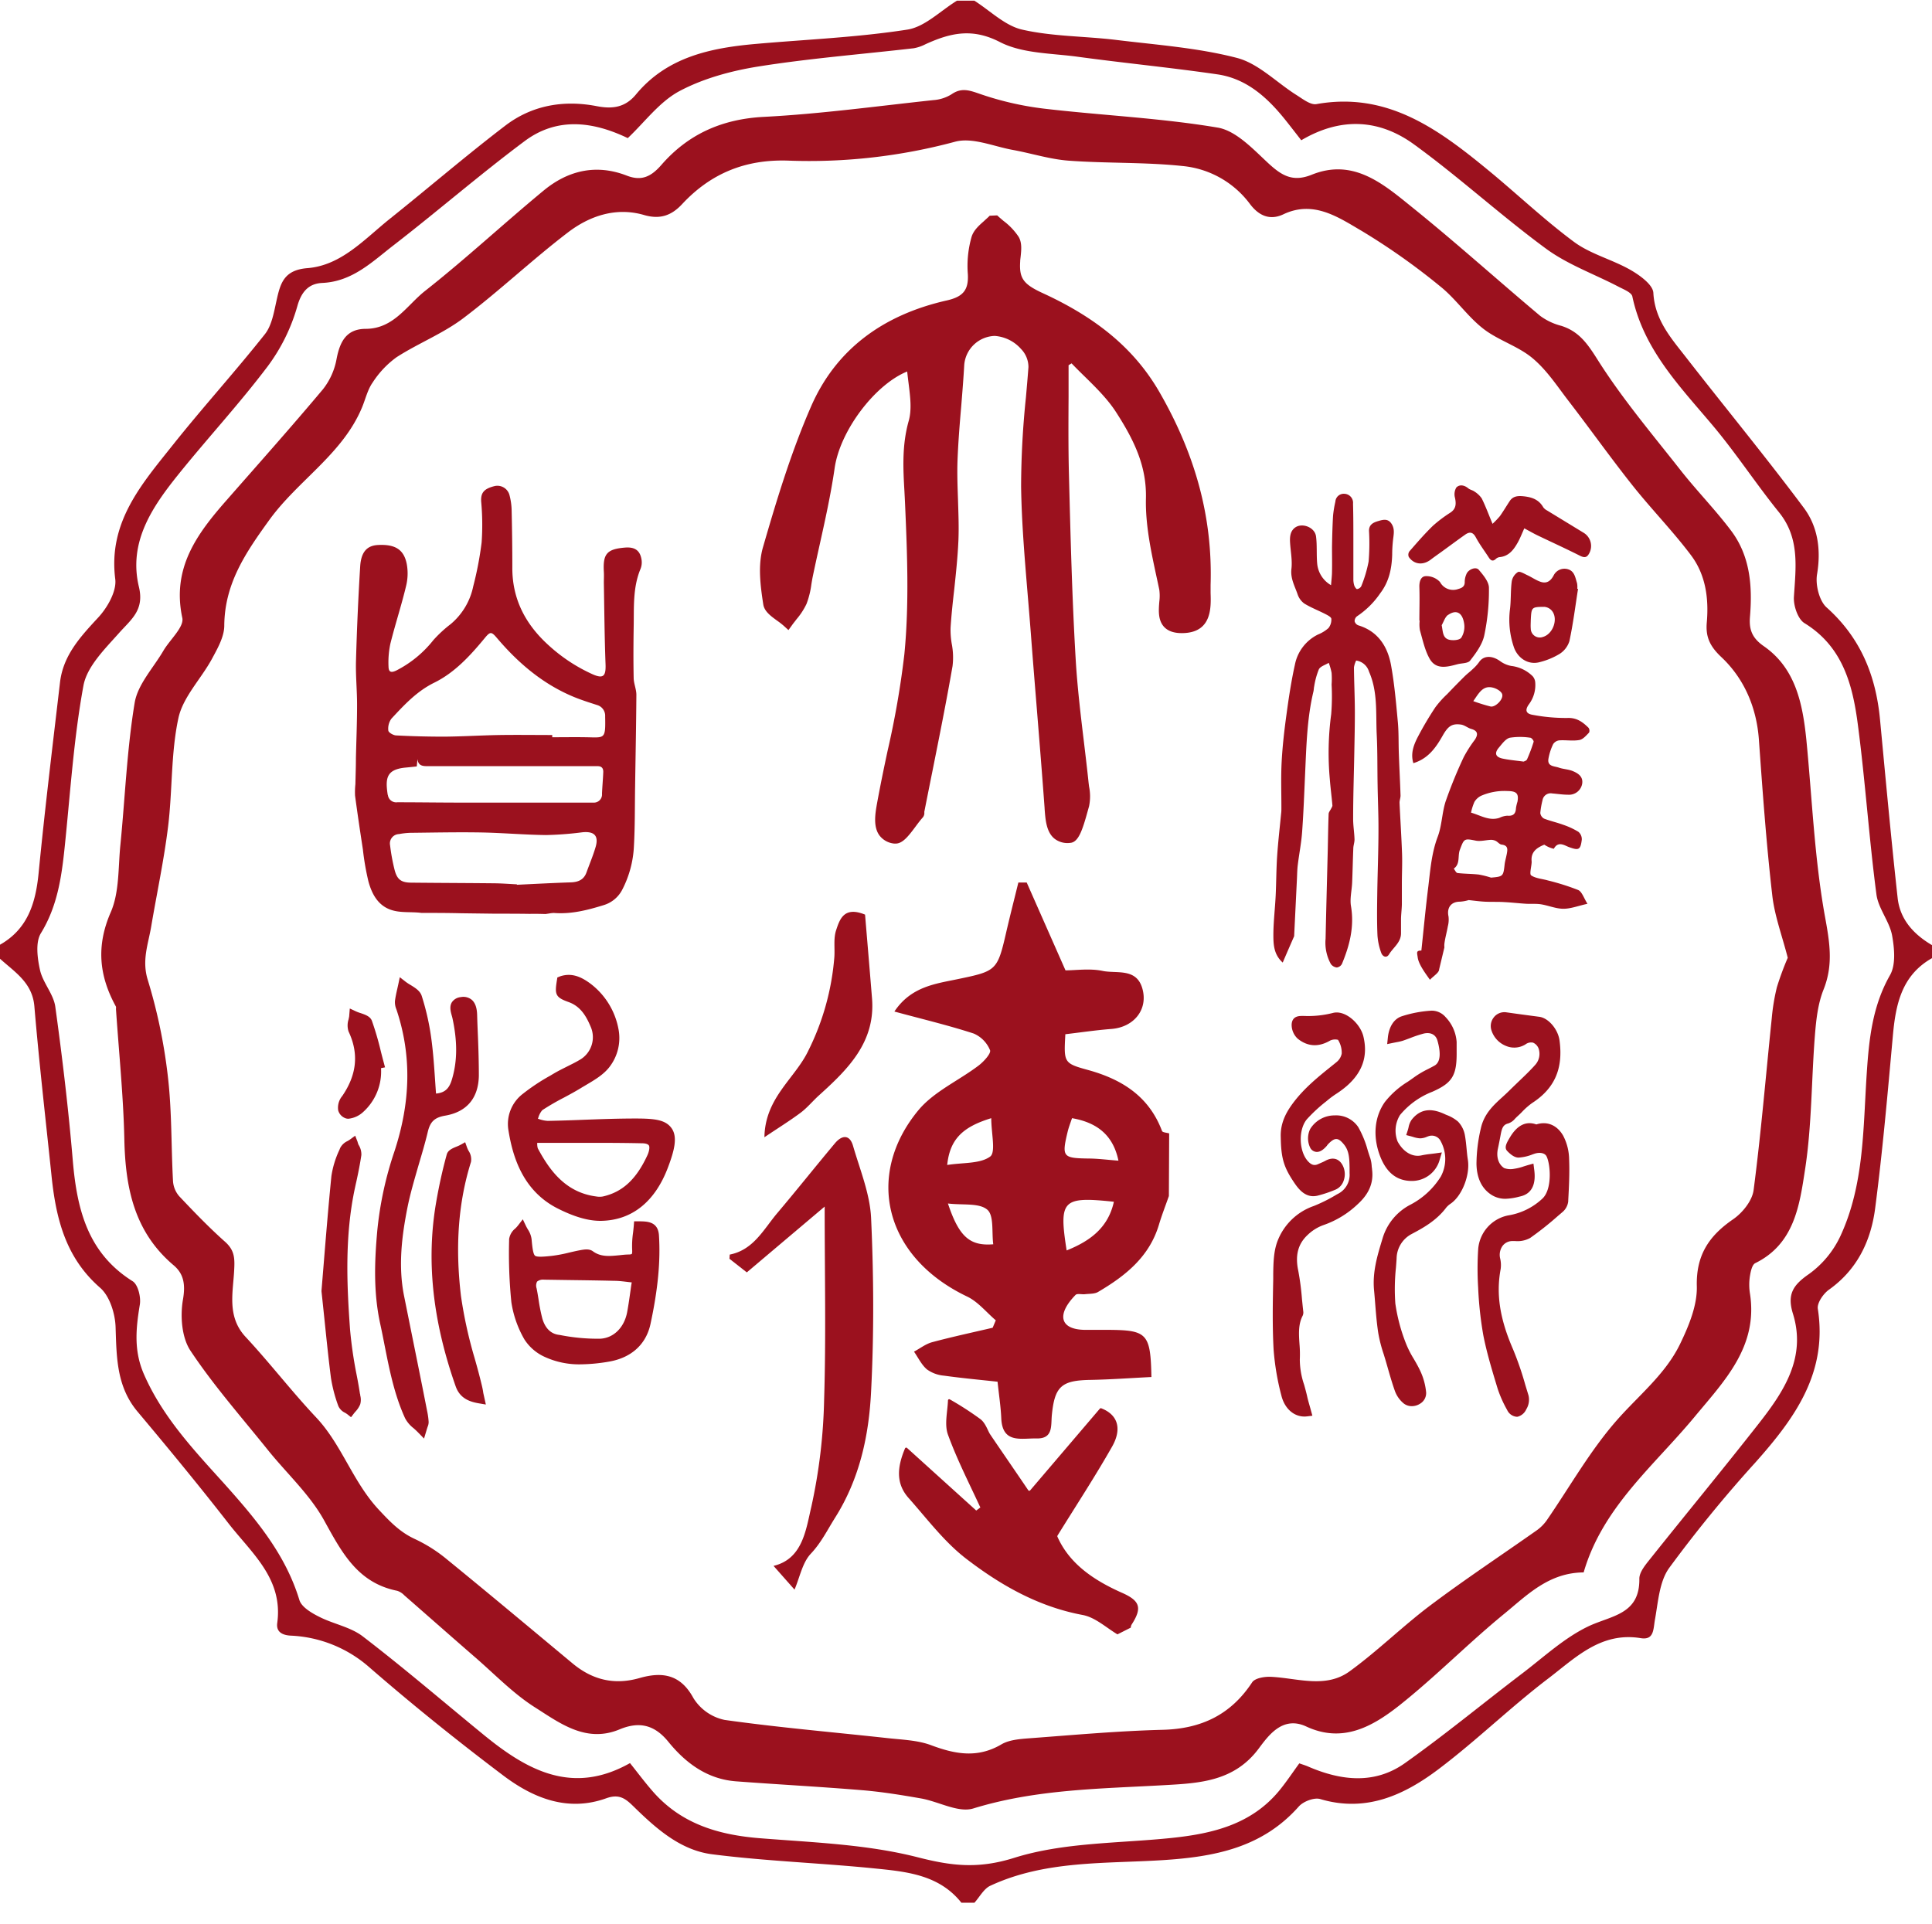 <svg id="레이어_1" data-name="레이어 1" xmlns="http://www.w3.org/2000/svg" viewBox="0 0 521 519"><path d="M511.73,242.15c-1.76-16-3.23-32.06-4.75-48.11-1.12-11.83-5.22-22-14.39-30.2-2-1.78-3.06-6.11-2.59-8.94,1.11-6.62.22-12.85-3.55-17.91-10.38-13.91-21.44-27.31-32.08-41-3.92-5-8.13-9.87-8.51-17-.12-2.2-3.65-4.75-6.17-6.19C434.8,70,429,68.57,424.53,65.29c-8.11-6-15.43-13-23.21-19.39C387.88,34.84,374.09,24.66,355,28.08c-1.61.28-3.72-1.41-5.41-2.47-5.37-3.38-10.24-8.5-16.06-10-10.63-2.75-21.79-3.52-32.76-4.87-8.38-1-17-.89-25.15-2.76C271,6.92,267,2.88,262.75.18h-4.68C253.6,2.91,249.38,7.3,244.59,8c-13.44,2.09-27.11,2.64-40.69,3.84-12.24,1.07-24,3.52-32.36,13.59-3,3.66-6.52,4-10.68,3.19-8.92-1.71-17.41-.22-24.59,5.26-10.66,8.14-20.83,16.9-31.31,25.27C98.2,64.59,92,71.59,82.9,72.32c-6.38.51-7.31,4.13-8.35,8.84-.69,3.11-1.27,6.66-3.14,9-8,10.1-16.7,19.67-24.73,29.76-8.42,10.59-17.56,20.86-15.6,36.27.41,3.28-2.13,7.72-4.63,10.4-4.79,5.17-9.42,10.16-10.27,17.48-2,17.11-4.09,34.21-5.76,51.35-.8,8.17-2.94,15.23-10.6,19.48v3.51c4,3.68,8.9,6.5,9.45,13,1.27,15.08,3,30.12,4.57,45.17C15,328.23,17.5,339.05,27,347.32c2.58,2.25,4.05,6.95,4.17,10.59.27,8.17.25,16.07,5.94,22.84,8.32,9.91,16.55,19.9,24.5,30.11,6.21,8,14.81,14.91,13.15,26.91-.23,1.72.54,3.19,3.6,3.37a34.32,34.32,0,0,1,21.18,8.49c11.7,10.17,23.8,19.9,36.18,29.24,8.1,6.11,17.39,9.87,27.76,6.14,3.49-1.25,5.18.06,7.35,2.19,6.06,5.93,12.61,11.81,21.2,12.91,14.47,1.85,29.11,2.34,43.63,3.8,8.64.87,17.53,1.63,23.6,9.27h3.51c1.41-1.56,2.52-3.76,4.28-4.58,14.67-6.83,30.66-5.93,46.2-6.89,14.16-.88,27.08-3.29,37-14.49,1.22-1.37,4.15-2.49,5.78-2,12.39,3.69,22.7-1.1,32-8.14,10.17-7.68,19.35-16.67,29.49-24.38,7.28-5.54,14.18-12.64,24.92-10.88,3.65.6,3.38-2.41,3.85-5,.86-4.75,1.18-10.24,3.82-13.91a356.11,356.11,0,0,1,23.28-28.49C484,382.5,492.9,370.24,490.21,353c-.25-1.56,1.48-4.08,3-5.16,7.69-5.46,11.36-13.27,12.48-22.1,2-15.39,3.35-30.86,4.75-46.32.76-8.47,2.33-16.34,10.56-21v-3.51C516.06,252,512.36,248,511.73,242.15ZM509.68,263c-4.74,8.33-5.66,17.2-6.27,26.39-1,14.84-.66,30-7.06,43.87a26.39,26.39,0,0,1-8.49,10.33c-4.26,2.94-6,5.43-4.37,10.7,3.69,11.86-2.47,21.07-9.28,29.75-9.57,12.21-19.46,24.18-29.13,36.31-1.29,1.62-3,3.62-3,5.43.14,9.77-7.64,9.91-13.88,12.92-6.4,3.09-11.86,8.19-17.61,12.57-10.59,8.05-20.86,16.55-31.7,24.24-8.2,5.83-17.28,4.77-26.15.93-.68-.3-1.4-.51-2.36-.85-1.83,2.51-3.48,5-5.37,7.31-7.51,9.14-17.95,11.64-29,12.8-14.28,1.49-29.16,1.16-42.6,5.4-9.62,3-16.73,2.18-25.93-.18-13.78-3.52-28.4-4-42.7-5.15-11.33-.92-21.39-4-29-12.91-2-2.31-3.82-4.75-5.89-7.34-15.57,8.79-27.83,1.89-39.52-7.68-10.83-8.86-21.46-18-32.55-26.5-3.33-2.56-8-3.34-11.84-5.33-2-1-4.67-2.59-5.24-4.46-3.8-12.5-11.87-22-20.36-31.49-8.13-9-16.51-17.88-21.54-29.36-2.82-6.42-2.19-12.42-1.13-18.85.33-2-.49-5.38-1.94-6.29-12.1-7.59-15-19.34-16.13-32.42-1.17-13.91-2.82-27.8-4.73-41.63-.48-3.42-3.37-6.46-4.13-9.91-.7-3.19-1.26-7.44.25-9.91,4.38-7.15,5.53-14.86,6.37-22.83,1.54-14.67,2.44-29.46,5.1-43.93.95-5.18,5.8-9.92,9.61-14.21,3.3-3.7,6.85-6.17,5.35-12.43-2.92-12.2,3.71-21.74,10.89-30.64,7.83-9.7,16.33-18.9,23.83-28.84a49.71,49.71,0,0,0,8-16.23c1.16-4.15,3.26-6.11,6.73-6.27,8.19-.37,13.54-5.79,19.34-10.25C118.13,56.86,129.49,47,141.56,38c8.78-6.51,18.43-5.21,27.73-.75,4.56-4.29,8.56-9.83,14-12.71,6.51-3.45,14.09-5.48,21.44-6.64,13.79-2.18,27.75-3.28,41.64-4.88a11.12,11.12,0,0,0,3.2-1.09c6.6-3,12.52-4.48,20.05-.6,6.13,3.16,14,3,21.18,4,12.5,1.7,25.06,2.91,37.53,4.73,8,1.18,13.65,6.44,18.51,12.56,1.3,1.64,2.58,3.29,4.07,5.21,10.88-6.43,21.22-5.55,30.37,1.09,12.26,8.9,23.48,19.23,35.69,28.19,5.84,4.28,13,6.82,19.48,10.21,1.37.72,3.51,1.54,3.74,2.63,3,14.2,12.64,24.08,21.51,34.6,6.37,7.54,11.79,15.89,18,23.57,5.69,7,4.57,14.84,4.06,22.87-.15,2.35,1.07,6,2.86,7.08,10.37,6.37,13,16.74,14.39,27.41,2,15.19,3,30.52,5,45.72.49,3.79,3.47,7.22,4.21,11C510.86,255.71,511.29,260.17,509.68,263Z" style="fill:#9b111e"/><path d="M487.11,199.44c-1-9.71-2.92-19.23-11.48-25.17-3.39-2.35-4-4.78-3.7-8.13.66-8.25,0-16.29-5.18-23.11-4.16-5.51-9-10.47-13.31-15.9-7.75-9.88-15.93-19.52-22.61-30.1-2.71-4.29-5-7.63-9.8-9.15a16.43,16.43,0,0,1-5.68-2.68C403.84,75.54,392.67,65.47,381,56.05c-7.82-6.3-15.93-13.51-27.28-8.92-5.11,2.06-8.1.21-11.7-3.11-4.1-3.8-8.69-8.78-13.67-9.61-15.46-2.6-31.22-3.28-46.82-5.11a83.11,83.11,0,0,1-17.13-3.92c-2.9-1-5.07-1.85-7.82.06A10.68,10.68,0,0,1,251.72,27c-15.23,1.63-30.45,3.73-45.73,4.52-11.3.58-20.42,4.67-27.62,12.94-2.82,3.24-5.4,4.43-9.33,2.91-8.3-3.22-15.88-1.4-22.47,4.05-10.74,8.87-20.95,18.38-31.89,27-4.92,3.86-8.45,10.22-16,10.27-5.23,0-7,3.38-7.91,8.09A18.5,18.5,0,0,1,87.08,105c-8.47,10.1-17.24,19.94-25.92,29.84-8,9.09-14.88,18.32-12,31.8.54,2.47-3.34,5.86-5.1,8.87-2.72,4.65-6.93,9.08-7.75,14.06-2.09,12.65-2.58,25.56-3.85,38.35-.61,6.09-.25,12.69-2.58,18.08-4,9.15-3.16,17.23,1.39,25.5a1.59,1.59,0,0,1,0,.58c.79,11.73,2,23.44,2.26,35.18.28,13.11,2.66,25,13.3,34,2.74,2.31,3.21,5.2,2.51,9.24-.77,4.41-.35,10.2,2,13.76,6.24,9.4,13.78,17.95,20.88,26.79,5.09,6.34,11.31,12,15.18,19,4.77,8.63,9,16.85,19.72,19a4.61,4.61,0,0,1,1.91,1.22c6.38,5.57,12.72,11.18,19.12,16.73,5.31,4.6,10.25,9.77,16.12,13.49,6.76,4.29,13.8,9.68,22.8,5.94,5.35-2.23,9.46-1.23,13.19,3.37,4.68,5.75,10.5,10.06,18.26,10.64,11.32.85,22.66,1.45,34,2.39,5.3.44,10.59,1.3,15.84,2.22,4.78.84,10.08,3.95,14.12,2.7,17-5.23,34.41-5.3,51.84-6.3,9.15-.52,18.53-1,25.12-9.86,2.63-3.52,6.46-8.9,12.82-5.94,9.83,4.58,17.86,0,25-5.61,9.88-7.83,18.74-16.91,28.51-24.89,6.09-5,11.93-11,21.29-11.06,5.09-17.56,18.9-28.69,29.84-41.87,8.08-9.76,17.27-19,15-33.4a15.11,15.11,0,0,1,0-4.65c.2-1.24.58-3.07,1.44-3.49,10.56-5.19,11.95-15.65,13.42-25.21,1.85-11.95,1.71-24.19,2.67-36.29.33-4.13.8-8.46,2.31-12.25,2.75-6.85,1.63-13,.33-20.11C489.29,231.25,488.66,215.26,487.11,199.44Zm-7.94,66.82a55.85,55.85,0,0,0-1.39,8.44c-1.6,15.44-2.88,30.92-4.89,46.3-.38,2.86-3,6.12-5.54,7.86-6.53,4.49-10,9.7-9.77,18.12.12,5.16-2.19,10.69-4.52,15.51-3.92,8.1-11.05,13.76-16.92,20.41-7.26,8.22-12.74,18-19,27.09a11.4,11.4,0,0,1-2.74,2.76C404.8,419.51,395,426,385.69,433c-7.47,5.62-14.18,12.28-21.74,17.77-6.46,4.69-14,1.84-21.19,1.48-1.71-.09-4.33.34-5.09,1.48-5.76,8.75-13.71,12.54-24.1,12.81-11.93.3-23.84,1.38-35.75,2.27-2.64.2-5.6.39-7.77,1.66-6.42,3.78-12.45,2.66-18.94.23-3.66-1.37-7.82-1.48-11.79-1.92-14.65-1.61-29.35-2.85-43.93-4.91A13.06,13.06,0,0,1,187,458c-3.53-6.53-8.53-7.14-14.57-5.41-6.83,1.95-12.73.47-18.08-4-11.44-9.52-22.85-19.08-34.39-28.48a40,40,0,0,0-8.22-5.09c-3.93-1.85-6.52-4.56-9.54-7.79-7.1-7.58-10-17.59-17-25-6.59-7-12.45-14.66-19-21.69-5-5.4-3.38-11.83-3.06-17.79.19-3.36.16-5.5-2.43-7.82-4.34-3.86-8.39-8.07-12.38-12.3a6.89,6.89,0,0,1-1.67-4c-.52-9.46-.29-19-1.4-28.37a145.05,145.05,0,0,0-5.42-26c-1.63-5.28.13-9.62.93-14.35,1.52-9,3.45-17.94,4.56-27,1.2-9.72.73-19.73,2.78-29.23,1.23-5.67,6.06-10.52,9-15.9,1.52-2.81,3.35-6,3.37-9,.07-11.36,5.75-19.7,12.15-28.55,7.74-10.7,19.76-17.75,25-30.35.94-2.25,1.49-4.77,2.86-6.71a25.41,25.41,0,0,1,6.44-6.82c5.84-3.76,12.5-6.37,18-10.52,9.7-7.33,18.56-15.76,28.22-23.14,5.89-4.5,13-6.89,20.53-4.7,4.4,1.28,7.46.08,10.28-2.95,7.74-8.31,17.09-12.11,28.61-11.72a151.32,151.32,0,0,0,45-5.1c4.66-1.25,10.37,1.28,15.58,2.22,5,.91,10,2.52,15,2.89,10.21.76,20.51.37,30.67,1.44A25.66,25.66,0,0,1,337.06,55c2.12,2.82,5.06,4.68,9.05,2.79,8.17-3.87,14.88.86,21.25,4.58a178.76,178.76,0,0,1,21,14.85c4.22,3.36,7.35,8.1,11.6,11.41,4,3.14,9.34,4.67,13.25,7.92s6.63,7.49,9.69,11.47c5.84,7.58,11.39,15.4,17.34,22.9,5.09,6.41,10.86,12.3,15.78,18.84,3.93,5.24,4.82,11.58,4.25,18.11-.33,3.75.7,6.32,3.9,9.33,6.13,5.76,9.52,13.53,10.15,22.3,1,14,2,28,3.6,41.92.62,5.59,2.68,11,4.18,16.9A79.9,79.9,0,0,0,479.17,266.26Z" style="fill:#9b111e"/><path d="M147.11,246.52l1-.15a8.38,8.38,0,0,1,1.24-.14c4.63.37,9-.74,13.37-2.09a8.34,8.34,0,0,0,5.14-4.3,28.29,28.29,0,0,0,3.09-11.64c.3-5.38.23-10.79.32-16.18.12-8.21.29-16.42.34-24.63,0-1.5-.7-3-.73-4.51-.09-4.52-.07-9,0-13.57.12-5.33-.29-10.72,1.83-15.83a4.77,4.77,0,0,0,.32-2.36c-.35-2.63-1.79-3.66-4.53-3.43-4.84.41-5.94,1.69-5.66,6.52.06,1,0,2,0,3,.13,7.33.18,14.67.46,22,.11,3.12-.59,3.92-3.44,2.67a44.84,44.84,0,0,1-11.79-7.73c-6.34-5.69-10-12.58-9.91-21.25,0-5.14-.07-10.29-.19-15.43a17.47,17.47,0,0,0-.56-3.87,3.37,3.37,0,0,0-4.19-2.46c-2.84.73-3.6,1.9-3.46,4.16a68,68,0,0,1,.12,11,92.87,92.87,0,0,1-2.27,11.86,18,18,0,0,1-6.13,10.21,33.68,33.68,0,0,0-4.63,4.29,30.15,30.15,0,0,1-10,8.19c-1.36.65-2.06.46-2.08-1.1a24.27,24.27,0,0,1,.49-6.09c1.3-5.24,3-10.38,4.25-15.62a14.18,14.18,0,0,0,.19-5.87c-.77-4-3.17-5.42-7.77-5.18-2.93.15-4.56,1.83-4.8,5.79q-.78,12.74-1.13,25.5c-.11,3.95.3,7.92.29,11.88,0,4.78-.2,9.55-.31,14.33,0,2.35-.09,4.7-.14,7a20.41,20.41,0,0,0-.09,3.12c.65,4.84,1.37,9.67,2.11,14.5a70.23,70.23,0,0,0,1.49,8.6c1,3.67,2.84,7,7,7.94,2.36.55,4.86.24,7.31.57a.14.14,0,0,1,.09,0c3.5,0,7,0,10.51.09l9.27.12c3.1,0,6.19,0,9.29.05C144.3,246.45,145.71,246.48,147.11,246.52Zm-41.55-52.7c3.44-3.69,6.8-7.36,11.55-9.7,5.51-2.71,9.7-7.29,13.59-12,1.5-1.82,1.8-1.83,3.35,0,5.74,6.75,12.36,12.38,20.64,15.82,2.06.85,4.2,1.53,6.32,2.21a3,3,0,0,1,2.18,3.09c.13,6.24-.09,5.68-5.14,5.6-3-.05-6.09,0-9.13,0v-.6c-4.72,0-9.44-.07-14.15,0-5,.08-9.93.4-14.9.44-4.34,0-8.68-.1-13-.33-.78,0-2.1-.78-2.15-1.3A4.55,4.55,0,0,1,105.56,193.82Zm-1,20.58c-.71-4.54-.35-6.89,4.83-7.38,1-.09,2-.2,3-.31.08-.81.14-1.39.19-2,.19,1.87,1.44,1.93,2.83,1.93,9.56,0,19.12,0,28.67,0,5.7,0,11.41,0,17.11,0,1.17,0,1.54.69,1.49,1.68-.08,1.92-.26,3.84-.34,5.76a2.19,2.19,0,0,1-2.31,2.39c-5.34,0-10.67,0-16,0q-9.78,0-19.56,0c-5.78,0-11.56-.09-17.34-.09A2.25,2.25,0,0,1,104.6,214.4Zm34.8,24.11c-2.05-.1-4.09-.26-6.14-.28-7.4-.08-14.8-.09-22.19-.17-2.89,0-4-.83-4.69-3.72a53,53,0,0,1-1.15-6.38,2.52,2.52,0,0,1,2.4-3,19.73,19.73,0,0,1,3-.34c6.39-.07,12.78-.21,19.17-.1,5.83.11,11.65.63,17.48.7a90.32,90.32,0,0,0,9.83-.75c3.2-.31,4.44.95,3.54,4-.68,2.32-1.63,4.55-2.45,6.82-.72,2-2.23,2.62-4.23,2.69-4.84.16-9.67.42-14.51.65Z" style="fill:#9b111e"/><path d="M112.55,367.32q-1.8-8.91-3.59-17.82c-1.67-8.34-.49-16.62.88-23.63.76-3.87,1.92-7.75,3-11.51.88-3,1.79-6,2.52-9.08.66-2.78,1.84-3.88,4.67-4.38,5.87-1,9-4.76,9.1-10.79,0-3.49-.1-7-.24-10.44-.08-1.94-.17-3.95-.22-5.91s-.53-3.33-1.48-4.13a3.58,3.58,0,0,0-2.95-.7,3.24,3.24,0,0,0-2.35,1.34c-.76,1.17-.35,2.6-.06,3.65.07.24.13.47.18.68,1.37,6.36,1.33,11.59-.12,16.46-.65,2.21-1.64,3.65-4.31,3.88-.09-1.2-.17-2.39-.25-3.58-.25-3.69-.49-7.17-.95-10.72a67.27,67.27,0,0,0-2.66-12.05c-.44-1.36-1.75-2.16-3-2.93a13.81,13.81,0,0,1-1.29-.84l-1.62-1.26-.42,2-.27,1.21c-.23,1-.47,2.1-.61,3.18a5,5,0,0,0,.37,2.24l.07.2c4.06,12.21,3.85,24.75-.64,38.32a95.21,95.21,0,0,0-4.59,21.43c-.69,7.83-1.07,16.27.81,24.9.42,1.92.81,3.89,1.18,5.79,1.3,6.56,2.63,13.35,5.53,19.68a8.39,8.39,0,0,0,2.28,2.68c.43.38.87.78,1.3,1.23l1.53,1.57.63-2.1c.15-.52.27-.88.36-1.14a3.1,3.1,0,0,0,.25-1.26,18.36,18.36,0,0,0-.3-2.39Q113.94,374.21,112.55,367.32Z" style="fill:#9b111e"/><path d="M171.47,301.67c-4.6,0-9.26.16-13.76.33-3.26.13-6.64.25-10,.31a8.56,8.56,0,0,1-2.58-.57l-.06,0c0-.07,0-.14.07-.2a5.24,5.24,0,0,1,1.11-2.13,65.54,65.54,0,0,1,5.81-3.37c1.53-.82,3.1-1.67,4.62-2.6.48-.3,1-.59,1.47-.88,2.34-1.38,4.76-2.81,6.36-5a12.74,12.74,0,0,0,2.32-9.76,19.91,19.91,0,0,0-7.56-12.47c-2.19-1.63-4.89-3.13-8.23-2l-.74.3-.12.77c-.61,3.8-.43,4.58,3.15,5.86,3.25,1.16,4.77,3.85,5.93,6.59a7.05,7.05,0,0,1-3.12,9.11c-1,.6-2.15,1.15-3.22,1.69s-2.39,1.19-3.56,1.88l-1.06.63a54.38,54.38,0,0,0-7.3,4.85,10.22,10.22,0,0,0-3.91,9.71c1.08,6.76,3.63,16.31,13.27,21.2,4.45,2.25,8.21,3.35,11.5,3.35h.26c8.27-.15,14.5-5.12,18-14.38,1.78-4.68,2.63-8.26,1-10.58S176.51,301.68,171.47,301.67Zm3.1,9.94c-3,6.48-6.71,9.9-12,11.09a5,5,0,0,1-1.74,0c-8.38-1.06-12.69-7.18-15.81-13a4.35,4.35,0,0,1-.15-1.2c0-.08,0-.17,0-.26l7.12,0c7.27,0,14.14-.05,21.13.11,1,0,1.66.24,1.88.61S175.13,310.4,174.57,311.61Z" style="fill:#9b111e"/><path d="M172.4,329.4H171l-.09,1.19c-.06.69-.13,1.35-.21,2a24.72,24.72,0,0,0-.23,4.44c.06,1-.09,1.16-.1,1.17s-.14.13-.79.15c-.87,0-1.74.11-2.59.2-2.67.26-5,.49-7.13-1.09-1-.72-2.37-.46-3.42-.27s-2,.42-3,.65a38.22,38.22,0,0,1-4.67.88c-2.14.23-4,.38-4.5-.06s-.71-2.12-.92-4.46a6.24,6.24,0,0,0-1-2.61c-.17-.3-.34-.59-.47-.85l-.9-1.89-1.28,1.66a8.54,8.54,0,0,1-.74.82,4.49,4.49,0,0,0-1.67,2.9v.44a131.24,131.24,0,0,0,.61,16.55,28.48,28.48,0,0,0,3.5,10,12.7,12.7,0,0,0,5.51,4.75,22.18,22.18,0,0,0,9.69,2,47.12,47.12,0,0,0,7.45-.7c6.11-1,10.15-4.6,11.36-10.15,2-9.29,2.75-16.94,2.28-24.07C177.38,329.44,174.5,329.42,172.4,329.4Zm-2.33,18.38c-.3,2.13-.58,4.14-.94,6.09-.78,4.17-3.63,7-7.26,7.19a52.08,52.08,0,0,1-10.86-1l-.49-.07c-2.65-.43-3.8-2.67-4.3-4.48a49.45,49.45,0,0,1-1-5.1c-.16-1-.32-2-.52-2.95a2.32,2.32,0,0,1,.14-1.81,2.56,2.56,0,0,1,1.89-.51h.12l6.12.09c4.16.06,8.47.11,12.69.22,1.27,0,2.56.18,3.94.34l.76.08C170.24,346.53,170.15,347.16,170.07,347.78Z" style="fill:#9b111e"/><path d="M129.94,373.67c-.6-2.52-1.29-5.07-2-7.54a118.49,118.49,0,0,1-3.63-16.58c-1.6-13.46-.71-25.29,2.7-36.17a4.13,4.13,0,0,0-.65-3,8.29,8.29,0,0,1-.41-.89l-.51-1.43-1.32.74a9.5,9.5,0,0,1-1,.45c-1.09.45-2.32.95-2.64,2.11-1.11,4-2.07,8.32-2.86,12.88-2.7,15.63-1,31.87,5.26,49.66,1.16,3.3,3.81,4.17,6.26,4.59l1.88.32-.69-3.11C130.23,374.93,130.09,374.3,129.94,373.67Z" style="fill:#9b111e"/><path d="M96.4,307.88l-.62-1.58-1.35,1a7.62,7.62,0,0,1-.69.44,4.22,4.22,0,0,0-2,1.87l-.24.58a25.24,25.24,0,0,0-2.13,7c-.8,8-1.47,16.22-2.06,23.45-.21,2.56-.41,5.05-.61,7.43v.25c.28,2.58.53,5,.78,7.38.6,5.79,1.11,10.79,1.76,15.88a39.6,39.6,0,0,0,2,7.64,3.7,3.7,0,0,0,1.82,1.82c.23.14.44.27.6.39l1,.8.77-1c.15-.19.31-.38.47-.56a6.36,6.36,0,0,0,1.24-1.92,4.62,4.62,0,0,0,0-2.42c0-.15,0-.29-.07-.42-.29-1.88-.63-3.78-1-5.61a115,115,0,0,1-1.67-11.69c-.84-11.6-1.51-25.07,1.32-38.22.12-.56.24-1.11.37-1.67.51-2.34,1-4.76,1.36-7.2a4.84,4.84,0,0,0-.78-2.8A8.73,8.73,0,0,1,96.4,307.88Z" style="fill:#9b111e"/><path d="M102.75,288.09l1.08-.22-.35-1.32c-.27-1-.53-2-.78-3a80.5,80.5,0,0,0-2.4-8.21c-.45-1.22-1.79-1.67-3.09-2.11a10.82,10.82,0,0,1-1.21-.45L94.33,272l-.15,1.84c0,.33-.11.7-.18,1.09a5.26,5.26,0,0,0,0,3.28c2.8,5.93,2.24,11.62-1.7,17.38a4.91,4.91,0,0,0-1.1,3.88,3.11,3.11,0,0,0,1.67,2,2.26,2.26,0,0,0,1.1.26,6.9,6.9,0,0,0,4-1.85A14.7,14.7,0,0,0,102.75,288.09Z" style="fill:#9b111e"/><path d="M349,252.48a.54.54,0,0,0,0-.18l.75-15.39c.06-1.24.07-2.49.23-3.71.36-2.94.95-5.86,1.16-8.81.39-5.33.58-10.66.82-16,.34-7.32.51-14.65,2.22-21.83.12-.48.11-1,.22-1.47a20.62,20.62,0,0,1,1.26-4.58c.43-.81,1.74-1.17,2.66-1.74a16.52,16.52,0,0,1,.77,2.7,22.2,22.2,0,0,1,0,3.16,59.23,59.23,0,0,1-.11,8,78.39,78.39,0,0,0-.37,17.52c.18,2.37.5,4.72.7,7.09,0,.3-.25.64-.4.95s-.61.88-.62,1.33c-.12,3.19-.16,6.38-.23,9.57-.2,8-.42,16.06-.59,24.09a11.88,11.88,0,0,0,1.42,6.82,2.33,2.33,0,0,0,1.6.94,1.86,1.86,0,0,0,1.38-.95c2.09-5,3.38-10.05,2.45-15.58-.35-2,.22-4.24.31-6.37.13-3.05.18-6.09.31-9.14,0-.85.35-1.7.33-2.54-.06-1.89-.39-3.78-.37-5.66,0-5.87.2-11.73.31-17.6.07-3.87.17-7.75.15-11.63s-.21-7.64-.24-11.47a6.15,6.15,0,0,1,.6-1.85,4.25,4.25,0,0,1,3.46,3c2.42,5.47,1.8,11.27,2.08,17,.23,4.58.15,9.17.24,13.75.06,3.94.25,7.88.23,11.82,0,5.88-.25,11.75-.33,17.62-.05,3.65-.1,7.3.06,10.94a16.81,16.81,0,0,0,1,4.66c.35,1.06,1.45,1.57,2.12.46,1.12-1.86,3.23-3.19,3.23-5.69,0-1.24,0-2.48,0-3.72s.2-2.7.23-4.05c0-1.91,0-3.81,0-5.72,0-2.64.14-5.29.05-7.93-.16-4.6-.47-9.2-.68-13.8,0-.67.3-1.35.27-2-.12-3.69-.32-7.37-.45-11.06-.12-3,0-6.06-.31-9.07-.46-5-.91-10.08-1.81-15s-3.47-9.09-8.81-10.7a1.64,1.64,0,0,1-1-1.08,1.67,1.67,0,0,1,.62-1.35,23,23,0,0,0,6.29-6.23c2.37-3.1,3.11-6.64,3.22-10.42,0-1.29.08-2.59.22-3.87.15-1.46.54-2.89-.31-4.31-1-1.67-2.4-1.24-3.76-.84s-2.42,1-2.4,2.64a58.32,58.32,0,0,1-.11,8.26,34.78,34.78,0,0,1-2,6.69,1.56,1.56,0,0,1-1.13.73c-.2,0-.59-.56-.72-.92a5.36,5.36,0,0,1-.26-1.64c0-3.59,0-7.19,0-10.78,0-3.23,0-6.46-.09-9.69a2.43,2.43,0,0,0-2.33-2.67,2.26,2.26,0,0,0-2.43,2.11,29.68,29.68,0,0,0-.63,3.83c-.16,2.79-.23,5.58-.28,8.37,0,2.22.05,4.45,0,6.67,0,1.08-.15,2.16-.26,3.67a7.5,7.5,0,0,1-3.73-5.76c-.23-2.46,0-5-.32-7.41s-3.62-3.71-5.55-2.44c-1.46,1-1.55,2.64-1.44,4.26.15,2.31.62,4.67.36,6.93-.31,2.61.9,4.65,1.66,6.87a5.07,5.07,0,0,0,1.81,2.5c1.81,1.11,3.83,1.88,5.73,2.86.6.31,1.52.79,1.56,1.25a3.66,3.66,0,0,1-.77,2.5,9.57,9.57,0,0,1-2.8,1.73,11.52,11.52,0,0,0-6.26,8.18c-1,4.49-1.68,9.08-2.3,13.65-.57,4.17-1.05,8.36-1.27,12.55s-.06,8.33-.07,12.49c0,.44,0,.87-.06,1.31-.37,3.84-.82,7.68-1.08,11.53-.24,3.56-.23,7.14-.4,10.7s-.61,7.05-.62,10.57c0,2.6.09,5.34,2.52,7.51C347,257.06,348,254.77,349,252.48Z" style="fill:#9b111e"/><path d="M422.68,193.64a47.77,47.77,0,0,1-9.29-.83c-1.94-.3-2.21-1.31-1.07-2.88A8.67,8.67,0,0,0,414,184a2.84,2.84,0,0,0-.71-1.64,9.82,9.82,0,0,0-5.76-2.75,7.32,7.32,0,0,1-2.94-1.26c-2.23-1.63-4.54-1.58-5.74.24a11.41,11.41,0,0,1-1.69,1.86c-.69.68-1.49,1.26-2.18,1.94q-2.39,2.37-4.7,4.8a26.35,26.35,0,0,0-3.21,3.57,88.78,88.78,0,0,0-4.73,8c-1.11,2.15-2,4.46-1.2,7.07,4-1.21,6.09-4.22,7.89-7.4,1.43-2.51,2.45-3.37,5-3,.94.15,1.76.89,2.7,1.16,1.83.52,1.91,1.5,1,2.91a34.46,34.46,0,0,0-3,4.68,124.56,124.56,0,0,0-4.88,11.94c-1,3.08-1,6.51-2.13,9.52-1.66,4.37-2,8.9-2.54,13.41-.72,5.71-1.25,11.43-1.88,17.32-1.46,0-1.17.57-1,1.77.21,1.8,1.8,4,3.31,6.11,1-1.05,2.47-1.91,2.48-2.8l1.42-5.93h0a4.94,4.94,0,0,1,0-1c.2-1.57.65-3.1.92-4.66a7.16,7.16,0,0,0,.19-2.67c-.52-2.38.7-4,3.07-4a10.41,10.41,0,0,0,2.36-.43c1.6.17,3,.36,4.33.43,1.75.09,3.5,0,5.25.11,2,.1,3.92.33,5.88.45,1.36.08,2.73-.06,4.06.15,2,.32,4,1.19,6,1.2s3.94-.77,6.52-1.34c-1-1.59-1.49-3.27-2.51-3.72a64.13,64.13,0,0,0-8.17-2.58c-1.52-.44-3.25-.53-4.5-1.36-.5-.33.05-2.24.12-3.43a2.29,2.29,0,0,0,0-.37c-.26-2.66,1.58-3.73,3.42-4.49a7.3,7.3,0,0,0,2.57,1.11c1.12-2.08,2.74-1,3.93-.51,2.73,1,3.26.91,3.61-1.95a2.61,2.61,0,0,0-.91-2.11,20.6,20.6,0,0,0-4.15-1.92c-1.69-.62-3.46-1-5.13-1.65a2,2,0,0,1-1-1.5,21.79,21.79,0,0,1,.6-3.46A2.22,2.22,0,0,1,418.6,214c1.42.11,2.84.34,4.25.34a3.59,3.59,0,0,0,3.82-3c.28-1.92-1.15-2.81-2.61-3.4-1.16-.47-2.51-.49-3.7-.91s-3.08-.27-2.81-2.29a14.69,14.69,0,0,1,1.3-4.06,2.29,2.29,0,0,1,1.65-1c1.79-.12,3.64.22,5.39-.09,1-.17,1.84-1.2,2.63-2a1.34,1.34,0,0,0-.15-1.31C426.78,194.72,425.2,193.54,422.68,193.64ZM397.3,189.1c1.53-2.19,2.59-4.32,5.29-3.64,1,.24,2.3,1,2.51,1.81.36,1.36-1.85,3.53-3.13,3.28A45.49,45.49,0,0,1,397.3,189.1Zm9,41.35c-.16.9-.45,1.8-.55,2.71-.35,3.19-.41,3.26-3.67,3.54a24.79,24.79,0,0,0-3.32-.83c-1.9-.21-3.83-.18-5.72-.41-.39-.05-.69-.78-1-1.19,1.8-1.26,1-3.4,1.64-5.07,1.13-3,1.13-3.11,4.25-2.48,1.31.27,2.75-.16,4.13-.21a3,3,0,0,1,1.28.28c.55.27,1,.91,1.56,1C406.81,228,406.54,229.19,406.31,230.45Zm2.89-14.15a12,12,0,0,0-.38,1.63c-.06,1.55-.73,2.21-2.35,2.07a5.72,5.72,0,0,0-2.12.58c-2.75.89-5-.64-7.65-1.41a14.84,14.84,0,0,1,.92-2.9,4.4,4.4,0,0,1,1.75-1.62,15.67,15.67,0,0,1,7.18-1.3C408.93,213.37,409.64,214,409.2,216.3Zm2.58-11.46c-.15.34-.76.49-.89.57-2.12-.29-3.91-.44-5.65-.81-1.95-.41-2.32-1.47-1-3,.84-1,1.8-2.35,2.93-2.63a18.16,18.16,0,0,1,5.51,0c.34,0,1,.83.9,1.11A42,42,0,0,1,411.78,204.84Z" style="fill:#9b111e"/><path d="M427,143.66l-9.83-6a2.82,2.82,0,0,1-1-.84c-1.26-2.21-3.29-2.8-5.65-3-1.4-.1-2.57.08-3.39,1.31s-1.71,2.74-2.64,4.06a23.53,23.53,0,0,1-2,2.09c-1.1-2.64-1.89-4.8-2.91-6.85a6.62,6.62,0,0,0-2-1.88c-.49-.36-1.18-.46-1.64-.85-1.06-.88-2.34-1.1-3.21-.22a3.59,3.59,0,0,0-.36,2.8c.34,1.62.29,2.92-1.19,3.94a36.38,36.38,0,0,0-4.75,3.57c-2.25,2.18-4.3,4.56-6.36,6.92a1.57,1.57,0,0,0-.17,1.49c1.41,2.08,3.86,2.32,5.93.73,1.07-.82,2.19-1.58,3.28-2.38,2-1.45,4-2.94,6-4.35,1.15-.81,2.06-.76,2.85.68,1,1.89,2.34,3.65,3.51,5.47.53.82,1.09,1.19,1.94.37a1.75,1.75,0,0,1,1-.46c2.48-.24,3.78-2,4.86-3.9.66-1.17,1.14-2.44,1.79-3.86,1.26.67,2.36,1.31,3.51,1.87,3.82,1.84,7.68,3.59,11.46,5.5,1.12.56,1.84.61,2.47-.52A4.16,4.16,0,0,0,427,143.66Z" style="fill:#9b111e"/><path d="M382.91,170c.75,2.59,1.31,5.34,2.61,7.65,1.72,3.06,4.74,2.24,7.51,1.5,1.17-.31,2.85-.21,3.43-1,1.56-2,3.26-4.31,3.79-6.73a59.09,59.09,0,0,0,1.27-12.87c0-1.64-1.52-3.43-2.71-4.84-.8-1-2.9-.12-3.37,1.15a5.32,5.32,0,0,0-.45,2c.06,1.32-.74,1.72-1.76,2a4,4,0,0,1-4.9-1.88,5,5,0,0,0-3.78-1.59c-1.42,0-1.84,1.49-1.79,3,.1,3,0,6,0,9h.08A9.39,9.39,0,0,0,382.91,170Zm7.59-4.14c2.18-1.52,3.84-.7,4.32,2.24a5.56,5.56,0,0,1-.77,3.91c-.52.67-2.33.8-3.37.5-1.66-.5-1.56-2.18-1.9-3.89C389.34,167.65,389.68,166.41,390.5,165.83Z" style="fill:#9b111e"/><path d="M425.28,157.28c-.46-1.45-.66-3.19-2.39-3.73a3.25,3.25,0,0,0-3.93,1.67c-.87,1.63-2,2.24-3.59,1.67-1.22-.43-2.32-1.22-3.51-1.77-.83-.38-2-1.12-2.53-.83a3.75,3.75,0,0,0-1.66,2.51c-.34,2.55-.16,5.17-.5,7.72a22.76,22.76,0,0,0,1,9.8c.88,2.89,3.73,5.22,7.16,4.23a19.4,19.4,0,0,0,5.26-2.2,6.32,6.32,0,0,0,2.63-3.43c1-4.66,1.59-9.4,2.33-14.11l-.21,0A5.29,5.29,0,0,0,425.28,157.28Zm-9.19,14.5a2.43,2.43,0,0,1-3.29-2.24c-.07-.81,0-1.62,0-2.24.18-3.54.18-3.6,3.65-3.63a3,3,0,0,1,2,1C420.3,166.81,418.84,171,416.09,171.78Z" style="fill:#9b111e"/><path d="M421.52,306.27c-1.64-2.83-4.32-3.95-7.22-3-2.78-1-5.17.22-7.11,3.47-.88,1.47-1.63,2.74-.76,3.67.74.77,1.86,1.8,3.08,1.8h0a12.09,12.09,0,0,0,3.82-.88l.41-.14c1.47-.51,2.86-.22,3.31.67,1.07,2.1,1.6,8.88-1.11,11.41a17.51,17.51,0,0,1-9.26,4.54,10.07,10.07,0,0,0-8.07,9.26,82.47,82.47,0,0,0,0,10.19,98.54,98.54,0,0,0,1.4,12.9c.92,4.67,2.31,9.27,3.66,13.72l.21.69a31.92,31.92,0,0,0,2.46,5.55l.21.4a3.12,3.12,0,0,0,2.44,1.59l.22,0a3.52,3.52,0,0,0,2.37-2,4.94,4.94,0,0,0,.61-3.76c-.3-1-.6-1.95-.89-2.93a84.14,84.14,0,0,0-3.28-9.51c-3.57-8.21-4.6-14.88-3.34-21.64a7.72,7.72,0,0,0-.14-2.88,4.18,4.18,0,0,1,.58-3.26,3.3,3.3,0,0,1,2.7-1.41h.74a7.06,7.06,0,0,0,4.07-.83,84.49,84.49,0,0,0,7.41-5.87l1.24-1.06a4.45,4.45,0,0,0,1.62-2.92v-.17c.2-3.68.4-7.49.24-11.25A14.11,14.11,0,0,0,421.52,306.27Z" style="fill:#9b111e"/><path d="M369.91,314.61a9.38,9.38,0,0,0-.37-2.2c-.24-.68-.47-1.4-.69-2.1a27.05,27.05,0,0,0-2.57-6.32,7.18,7.18,0,0,0-6.36-3.16,7.72,7.72,0,0,0-6.6,3.66,5.78,5.78,0,0,0,.07,5.19,2.08,2.08,0,0,0,1.63,1c1.15.06,2.13-.89,2.85-1.72l0-.05c.15-.18.3-.34.44-.49,1.71-1.69,2.59-1.63,4.13.27,1.41,1.73,1.45,3.84,1.5,6.28,0,.48,0,1,0,1.44a5.75,5.75,0,0,1-3.2,5.61l-.28.15a42.22,42.22,0,0,1-6.16,3.09,16.12,16.12,0,0,0-9.84,9.59c-1,2.69-1.07,5.78-1.11,8.76,0,.46,0,.91,0,1.36-.12,6.2-.25,12.61.1,19a68.8,68.8,0,0,0,2.1,12.43c.86,3.47,3.31,5.65,6.22,5.65a6.61,6.61,0,0,0,.76-.05l1.38-.17-.41-1.49q-.18-.67-.36-1.29c-.24-.85-.47-1.64-.64-2.43-.23-1.05-.53-2.11-.81-3.13a21.32,21.32,0,0,1-1.17-6.79,32.68,32.68,0,0,0-.09-4.21c-.18-2.72-.35-5.29.85-7.62a2.1,2.1,0,0,0,.16-1.24c-.12-1.08-.23-2.19-.34-3.27a72.18,72.18,0,0,0-1-7.64c-.88-4.17-.06-7.25,2.56-9.68a12,12,0,0,1,4.21-2.62A25.33,25.33,0,0,0,366,324.9c2-1.82,4.62-4.77,4-9.47C370,315.16,369.93,314.89,369.91,314.61Z" style="fill:#9b111e"/><path d="M395.51,310c-.12-1.24-.24-2.53-.47-3.8a7.07,7.07,0,0,0-1.87-3.71,10.35,10.35,0,0,0-3-1.75c-.23-.09-.46-.19-.68-.3-2.41-1.08-5.95-2.11-8.81,1.56a5.22,5.22,0,0,0-.84,2.08c-.06.25-.12.48-.18.68l-.45,1.38,1.28.33.62.18a7.33,7.33,0,0,0,1.83.37,4.8,4.8,0,0,0,1.87-.43l.36-.13a2.67,2.67,0,0,1,3.37,1.38,10,10,0,0,1,0,9.49,21.23,21.23,0,0,1-8.15,7.56,15,15,0,0,0-7.55,9.1l-.13.43c-1.29,4.26-2.63,8.68-2.17,13.56.11,1.13.2,2.27.29,3.42.21,2.67.43,5.44.85,8.15a37.61,37.61,0,0,0,1.47,5.71c.2.67.41,1.33.6,2,.15.5.29,1,.43,1.48.61,2.14,1.24,4.34,2,6.47a7.79,7.79,0,0,0,2.37,3.32,3.5,3.5,0,0,0,2.17.72,4.12,4.12,0,0,0,2.24-.67,3.32,3.32,0,0,0,1.62-3.07,17.42,17.42,0,0,0-1.55-5.7c-.54-1.17-1.17-2.27-1.79-3.33a26.46,26.46,0,0,1-2.07-4.07,47.64,47.64,0,0,1-2.89-10.83,54.85,54.85,0,0,1,.16-9.66q.1-1.23.18-2.46a7.58,7.58,0,0,1,4.06-6.64c3-1.59,6.68-3.58,9.35-7.16a5.66,5.66,0,0,1,1.13-1l.29-.21c2.94-2.23,5-7.66,4.39-11.62C395.69,311.9,395.6,311,395.51,310Z" style="fill:#9b111e"/><path d="M409.56,291.67c-.86.83-1.76,1.69-2.63,2.55-.55.55-1.14,1.09-1.72,1.62-2.46,2.23-5,4.55-5.87,8.48a42.51,42.51,0,0,0-1.18,9.61c.08,3.85,1.44,6.64,4,8.3a6.89,6.89,0,0,0,3.81,1.09,16.17,16.17,0,0,0,3.67-.56l.38-.09c4.52-1.05,3.89-5.85,3.68-7.43l-.18-1.41-1.24.34c-.47.13-.92.27-1.36.41a13.73,13.73,0,0,1-2.6.65,5,5,0,0,1-2.69-.19c-1.55-1-2.18-3-1.69-5.24.26-1.2.5-2.44.75-3.79.34-1.82.7-2.67,2-3a4.07,4.07,0,0,0,1.89-1.32l.43-.43c.5-.45,1-.92,1.44-1.38a18.69,18.69,0,0,1,2.74-2.4c6.05-3.92,8.39-9.27,7.37-16.84-.42-3.08-3-6.07-5.44-6.4-3.58-.47-6.33-.84-8.91-1.21a3.62,3.62,0,0,0-3.49,1.51,3.75,3.75,0,0,0-.51,3.39,6.71,6.71,0,0,0,3.88,4.15,5.7,5.7,0,0,0,5.32-.43,2.48,2.48,0,0,1,2-.44,2.79,2.79,0,0,1,1.5,1.58,4.44,4.44,0,0,1-.88,4.38C412.62,288.75,411.07,290.23,409.56,291.67Z" style="fill:#9b111e"/><path d="M357.56,297.11l.77-.64a26.67,26.67,0,0,1,2.19-1.57,26.28,26.28,0,0,0,2.66-2c4.27-3.74,5.74-8.1,4.49-13.34-.85-3.57-5-7.29-8.31-6.34a26.92,26.92,0,0,1-7.67.79h-.37c-.84,0-2.82-.09-3,2.22a5.1,5.1,0,0,0,1.64,3.92c2.68,2.15,5.62,2.32,8.75.49a3.18,3.18,0,0,1,2.11-.19,6.55,6.55,0,0,1,1,3.7,3.91,3.91,0,0,1-1.37,2.28c-.53.44-1.07.87-1.61,1.3-3.46,2.79-7,5.66-9.92,9.47-1.84,2.42-3.7,5.45-3.54,9.51.1,5.79.81,8.13,3.77,12.47,1.13,1.65,2.68,3.44,5,3.44a5.17,5.17,0,0,0,1.19-.15,33.85,33.85,0,0,0,4.88-1.65,4,4,0,0,0,2.14-2.44,5.2,5.2,0,0,0-.18-3.86c-.95-2.05-2.75-2.58-4.82-1.42a11.5,11.5,0,0,1-1.11.52l-.77.34c-1.05.5-1.87.25-2.84-.85-2.42-2.77-2.51-8.58-.17-11.29A41.43,41.43,0,0,1,357.56,297.11Z" style="fill:#9b111e"/><path d="M386.24,294.46c5.41-2.38,6.64-4.39,6.57-10.76,0-.32,0-.64,0-1,0-.54,0-1.1,0-1.68a10.78,10.78,0,0,0-3-6.72,4.94,4.94,0,0,0-3.72-1.72,32,32,0,0,0-8.12,1.53c-2.05.69-3.4,2.78-3.71,5.74l-.18,1.75,1.54-.32.95-.19a13.21,13.21,0,0,0,1.67-.38c.73-.24,1.45-.52,2.15-.78a32.63,32.63,0,0,1,3.42-1.14c1.92-.49,3.35.21,3.82,1.85.71,2.48,1.15,5.66-.77,6.75-.57.32-1.17.63-1.75.93a26,26,0,0,0-3.64,2.14c-.59.43-1.21.86-1.82,1.28a23.43,23.43,0,0,0-6.21,5.5c-2.73,3.89-3.26,9-1.45,14.1,1.69,4.75,4.5,7.1,8.57,7.17h.15a7.75,7.75,0,0,0,7.53-5.74l.58-1.95-1.82.26-1.21.15a23.87,23.87,0,0,0-2.44.38c-2.43.55-4.91-.88-6.46-3.74a8,8,0,0,1,.65-7.14A21.26,21.26,0,0,1,386.24,294.46Z" style="fill:#9b111e"/><path d="M266.89,58.18c-.44.47-1,.92-1.5,1.41-1.38,1.22-2.81,2.48-3.37,4.24A28.43,28.43,0,0,0,261,74c.21,4.17-1.24,6-5.54,7-17.84,4-30.2,13.66-36.72,28.58-5.46,12.49-9.41,25.64-13,38.05-1.38,4.8-.71,10.23.09,15.38.29,1.9,2.06,3.17,3.77,4.41a20.72,20.72,0,0,1,1.77,1.38l1.25,1.14,1-1.38c.37-.53.78-1,1.18-1.55a18.75,18.75,0,0,0,2.7-4.15,23.36,23.36,0,0,0,1.3-5.24c.11-.67.22-1.34.35-2,.61-2.93,1.27-5.92,1.91-8.8,1.48-6.66,3-13.55,4-20.44,1.41-10.21,10.94-22.71,19.58-26.18.11,1.06.24,2.11.37,3.14.46,3.67.9,7.13.05,10.15-1.86,6.57-1.51,12.92-1.16,19.06.06,1.21.13,2.43.18,3.65.54,12.45,1.14,26.57-.2,40.24a239.07,239.07,0,0,1-4.51,26c-1,4.67-2,9.5-2.87,14.29-.46,2.61-1.09,6.18.65,8.58a5.67,5.67,0,0,0,4,2.21l.38,0c1.94,0,3.54-2.14,5.37-4.59.65-.88,1.33-1.78,1.93-2.44a1.86,1.86,0,0,0,.42-1.49q1.06-5.37,2.14-10.72c1.87-9.36,3.81-19,5.48-28.62a19.26,19.26,0,0,0-.21-6,21.84,21.84,0,0,1-.32-4.33c.22-3.48.6-7,1-10.46.45-4.26.92-8.66,1.11-13,.16-3.74,0-7.52-.11-11.18-.12-3.42-.25-7-.13-10.39.18-4.89.58-9.88,1-14.7.3-3.69.61-7.5.82-11.26a8.52,8.52,0,0,1,8.22-7.74,10.46,10.46,0,0,1,7.11,3.54A7,7,0,0,1,277.34,99c-.2,2.73-.44,5.45-.68,8.17a237.09,237.09,0,0,0-1.3,24.07c.14,9.83,1,19.79,1.8,29.43.28,3.36.56,6.72.82,10.07.51,6.81,1.07,13.62,1.62,20.42.71,8.8,1.45,17.9,2.1,26.85v.11c.21,2.91.45,6.2,2.57,8a5.69,5.69,0,0,0,4.34,1.21c2.24-.18,3.3-3.45,4.78-8.83l.3-1.07a13.22,13.22,0,0,0,0-5.28c-.05-.38-.1-.76-.14-1.13-.38-3.67-.83-7.39-1.26-11-.87-7.22-1.76-14.68-2.2-22-1-16.86-1.42-33.92-1.84-50.42-.17-6.86-.13-13.85-.09-20.61,0-2.83,0-5.66,0-8.49l.81-.5c1.13,1.18,2.29,2.33,3.43,3.44,3.12,3.06,6.34,6.23,8.62,9.8,5,7.77,8.23,14.7,8,23.27-.15,7.08,1.39,14.23,2.88,21.15.25,1.14.5,2.29.73,3.42a12.59,12.59,0,0,1,0,3.2c-.19,2.36-.39,5,1.32,6.83,1.13,1.18,2.84,1.72,5.18,1.64,7.66-.25,7.46-6.85,7.33-10.79,0-.8,0-1.56,0-2.24.56-18-4-35-13.84-52.05-6.55-11.31-16.51-19.76-31.38-26.59-5.27-2.42-6.41-4-6.13-8.51,0-.42.07-.86.12-1.31.19-1.78.4-3.79-.52-5.36a17.35,17.35,0,0,0-4.07-4.3c-.61-.52-1.19-1-1.73-1.51" style="fill:#9b111e"/><path d="M315.21,322.58c-.9,2.58-1.9,5.12-2.68,7.73-2.59,8.68-9.07,13.82-16.42,18.14-.95.56-2.31.46-3.49.6-.87.11-2.13-.26-2.58.2-5.23,5.36-4.16,9.32,2.46,9.42,2.07,0,4.14,0,6.21,0,10.67.05,11.56.95,11.79,12.72-5.48.27-11,.68-16.51.78-7.71.14-9.58,1.71-10.34,9.49-.28,2.9.41,6.41-4.17,6.3-4.08-.09-9.17,1.46-9.47-5.44-.14-3.2-.64-6.38-1-9.86-4.27-.47-9.39-.94-14.48-1.64a9.15,9.15,0,0,1-4.57-1.69c-1.46-1.24-2.35-3.16-3.48-4.78,1.62-.87,3.15-2.08,4.88-2.55,5.4-1.45,10.88-2.62,16.33-3.9l.84-2c-2.55-2.17-4.78-5-7.7-6.4-22.5-10.72-27.58-32.91-13.14-50.3,4.17-5,10.82-7.93,16.19-12,1.39-1.05,3.44-3.29,3.1-4.16a8.29,8.29,0,0,0-4.41-4.49c-6.76-2.2-13.7-3.85-21.38-5.93,4.49-6.75,11.1-7.49,17.17-8.76,10.17-2.12,10.6-2.27,12.88-12.17,1.06-4.64,2.25-9.25,3.38-13.87h2.25l10.46,23.69c2.88,0,6.55-.57,10,.15,3.77.79,9.08-.85,10.7,4.66,1.68,5.71-2.23,10.54-8.35,11-4.17.32-8.33.95-12.39,1.42-.41,7.61-.47,7.84,6.07,9.63,9.19,2.53,16.47,7.1,20,16.46.15.41,1.26.45,1.93.66Zm-27.57,14.67c6.27-2.52,11.18-6.07,12.74-13.13C286.47,322.65,285.51,323.64,287.64,337.25Zm1.45-35.67c-.41,1.24-.87,2.39-1.16,3.58-1.65,6.84-1.34,7.19,5.43,7.3,2.68,0,5.36.37,8.25.58C300.21,306.28,296,302.78,289.09,301.58Zm-21.78,0c-7.61,2.33-11.15,5.58-11.88,12.62,4.37-.69,8.86-.28,11.59-2.27C268.59,310.75,267.31,305.7,267.31,301.55Zm.54,34c-.44-3.21.24-7.77-1.62-9.33-2.21-1.87-6.58-1.17-10.6-1.66C258.63,333.63,261.58,336.1,267.85,335.59Z" style="fill:#9b111e"/><path d="M301.34,440.8c-3.11-1.87-6-4.6-9.39-5.23-11.95-2.23-22.14-8.05-31.44-15.2C254.63,415.84,250,409.63,245,404c-3.44-3.89-3.08-8.29-.94-13.36a.34.34,0,0,1,.54-.12l18.66,16.88,1.11-.82c-3-6.51-6.29-12.91-8.73-19.63-1-2.72-.13-6.11,0-9.25a.33.33,0,0,1,.51-.27,84.2,84.2,0,0,1,8.25,5.33c1.3,1,1.92,2.91,2.48,3.88,0,.08,7.52,11,10.41,15.29a.33.33,0,0,0,.54,0l18.76-22a.37.37,0,0,1,.4-.1c4.9,1.92,5.36,6,2.93,10.29-4.57,8.07-9.68,15.85-14.75,24.05a.33.33,0,0,0,0,.32c3.27,7.37,9.94,11.8,17.49,15.14,4.78,2.13,5.39,4.05,2.51,8.52a1.68,1.68,0,0,0-.23.83Z" style="fill:#9b111e"/><path d="M196.79,338.37c6.42-1.26,9.13-6.82,12.82-11.19,5.25-6.21,10.31-12.58,15.54-18.82,1.89-2.26,4-2.45,4.9.72,1.87,6.44,4.56,12.92,4.86,19.47.71,15.54.8,31.15,0,46.68-.58,11.9-3.06,23.54-9.69,34.07-2.11,3.34-3.74,6.75-6.57,9.75-2.27,2.41-2.95,6.31-4.39,9.68l-5.66-6.4c7.82-1.87,8.72-9.65,10.18-15.89a147.87,147.87,0,0,0,3.46-28.95c.53-16.85.15-33.73.15-52.07l-21,17.75-4.68-3.67Z" style="fill:#9b111e"/><path d="M206.14,306.72c.18-10.74,8.28-15.84,11.86-23.39a68.58,68.58,0,0,0,7-25.22c.16-2.36-.25-4.88.43-7.08,1-3.07,2.13-6.69,7.85-4.35.59,7.11,1.25,14.81,1.87,22.5,1,11.86-6.46,19.17-14.3,26.25-1.67,1.51-3.13,3.31-4.92,4.66C213,302.28,209.87,304.21,206.14,306.72Z" style="fill:#9b111e"/></svg>